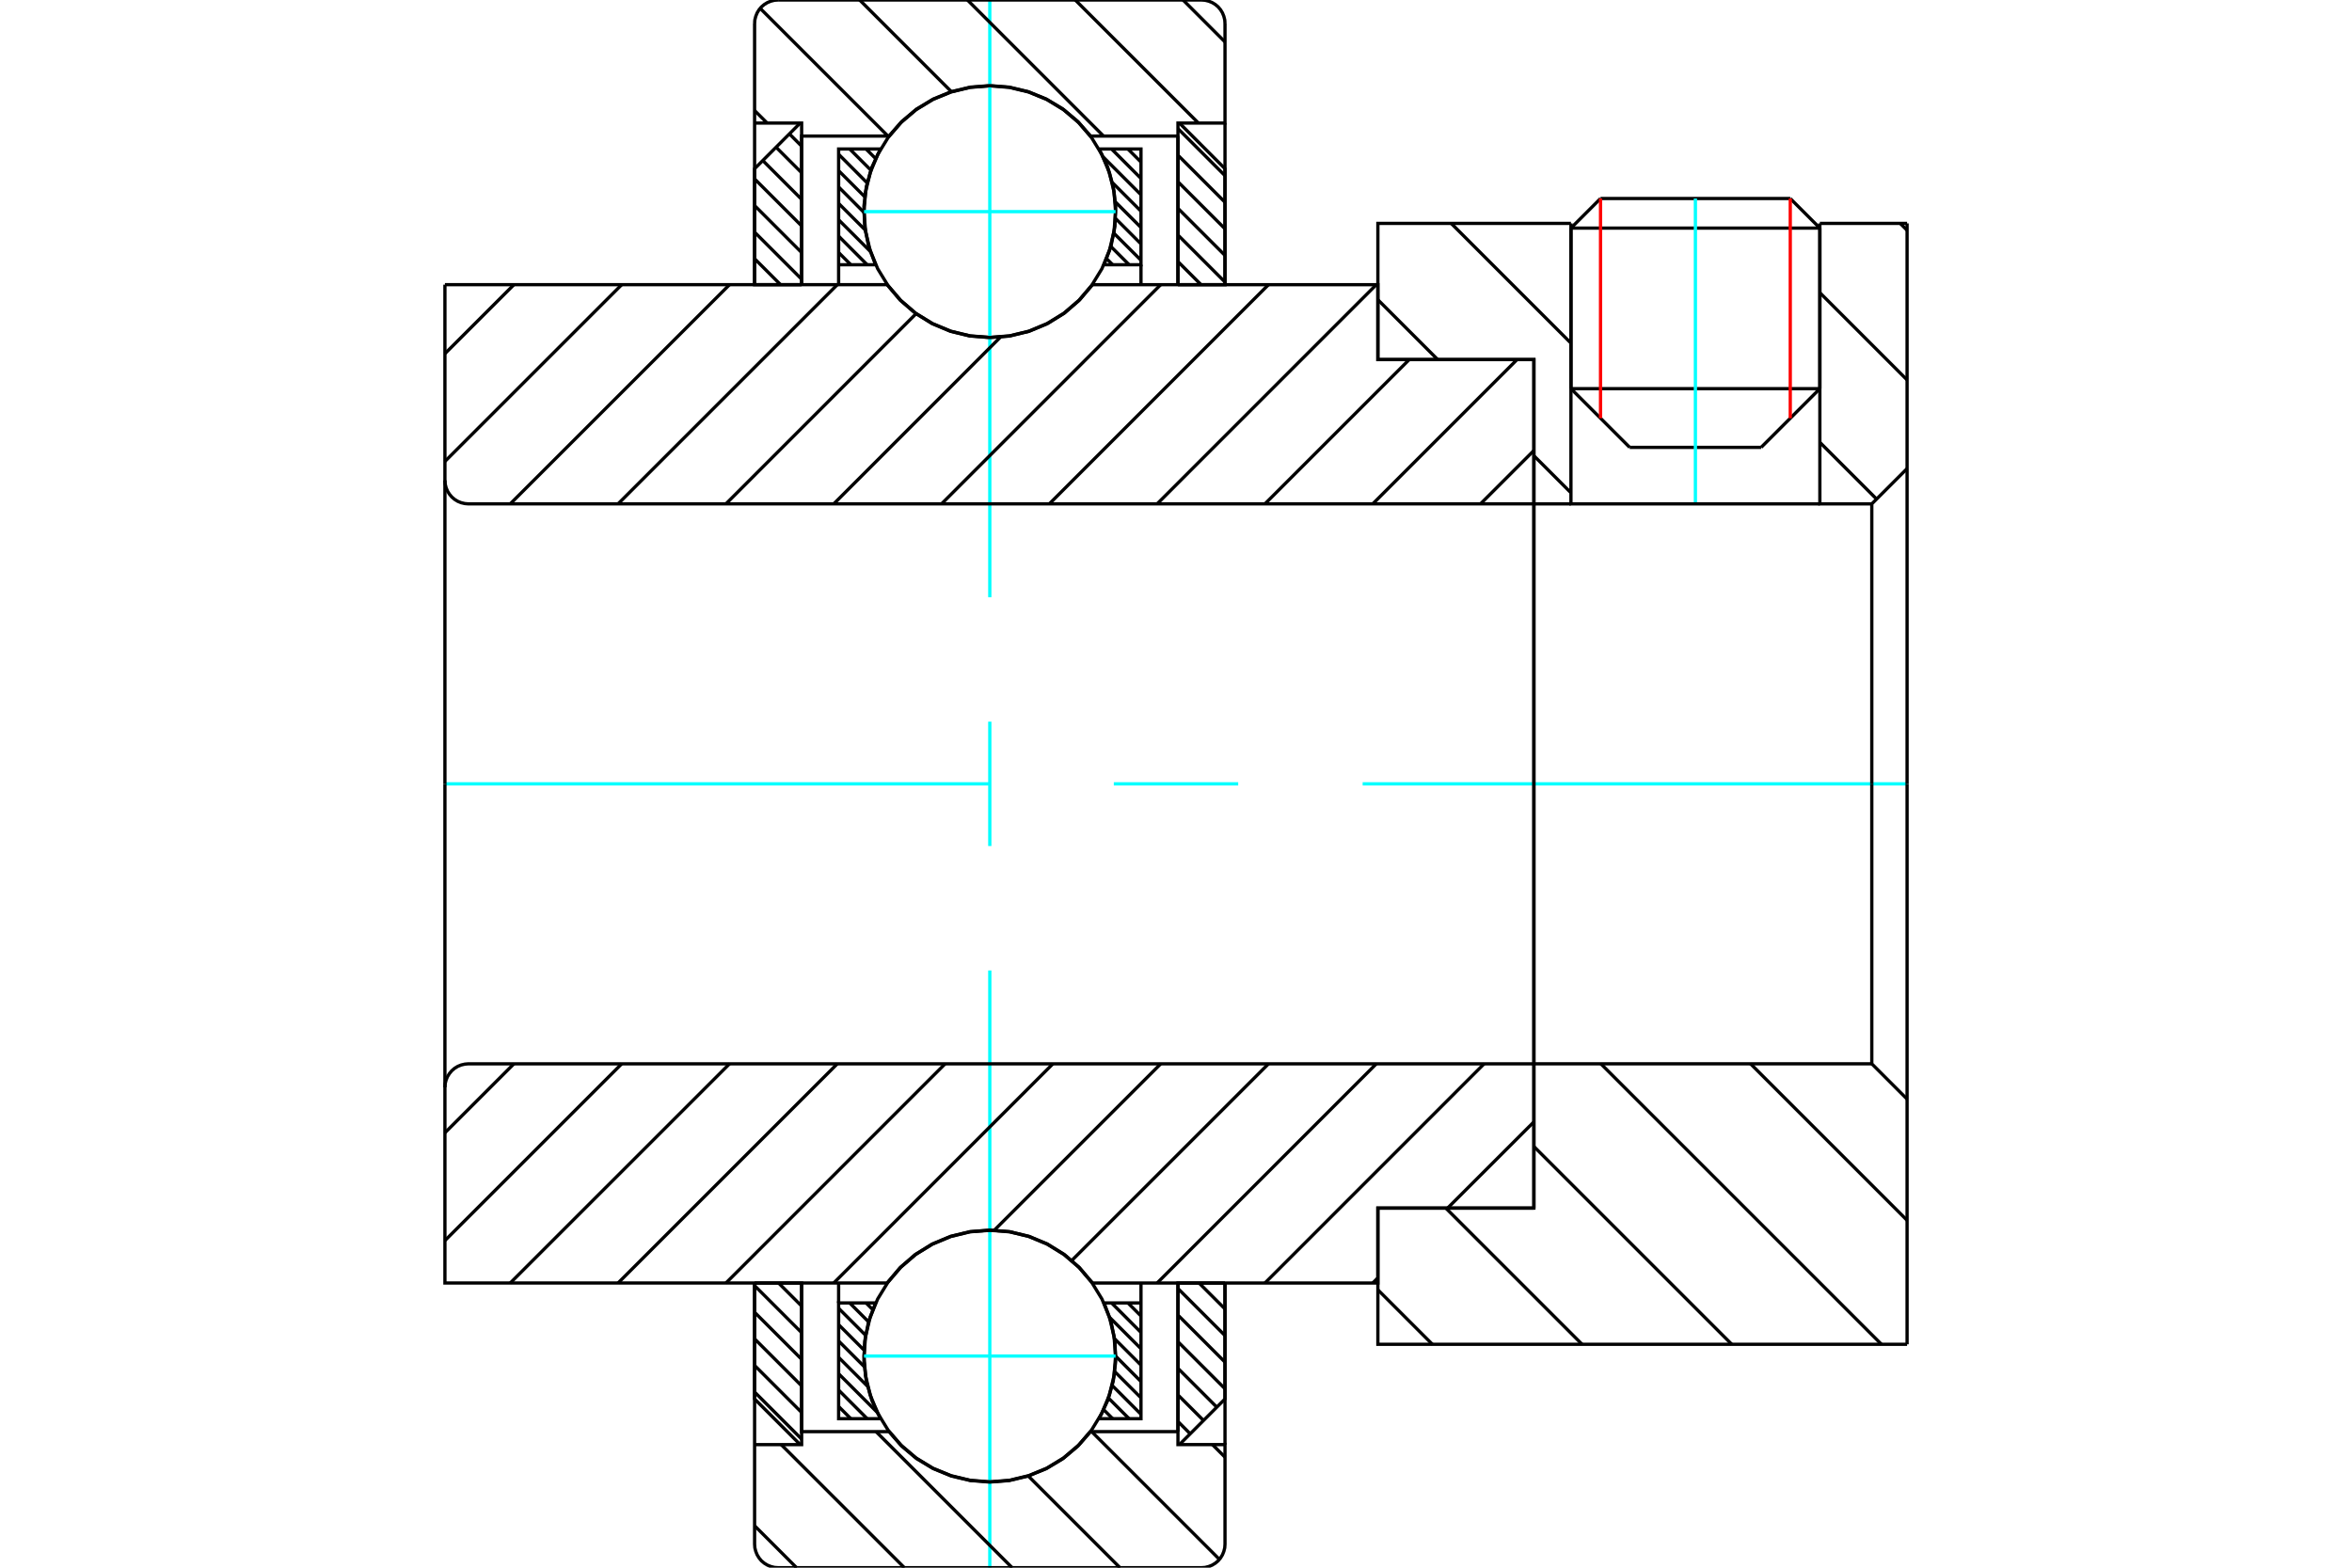 <?xml version="1.0" standalone="no"?>
<!DOCTYPE svg PUBLIC "-//W3C//DTD SVG 1.1//EN"
	"http://www.w3.org/Graphics/SVG/1.1/DTD/svg11.dtd">
<svg xmlns="http://www.w3.org/2000/svg" height="100%" width="100%" viewBox="0 0 36000 24000">
	<rect x="-1800" y="-1200" width="39600" height="26400" style="fill:#FFF"/>
	<g style="fill:none; fill-rule:evenodd" transform="matrix(1 0 0 1 0 0)">
		<g style="fill:none; stroke:#000; stroke-width:50; shape-rendering:geometricPrecision">
			<line x1="24944" y1="6849" x2="26956" y2="6849"/>
			<line x1="24045" y1="5950" x2="27855" y2="5950"/>
			<line x1="24045" y1="3492" x2="27855" y2="3492"/>
			<line x1="24498" y1="3039" x2="27402" y2="3039"/>
			<line x1="24045" y1="5950" x2="24944" y2="6849"/>
			<line x1="26956" y1="6849" x2="27855" y2="5950"/>
			<line x1="24045" y1="3492" x2="24045" y2="5950"/>
			<line x1="27855" y1="5950" x2="27855" y2="3492"/>
			<line x1="24498" y1="3039" x2="24045" y2="3492"/>
			<line x1="27855" y1="3492" x2="27402" y2="3039"/>
		</g>
		<g style="fill:none; stroke:#0FF; stroke-width:50; shape-rendering:geometricPrecision">
			<line x1="25950" y1="7714" x2="25950" y2="3039"/>
		</g>
		<g style="fill:none; stroke:#000; stroke-width:50; shape-rendering:geometricPrecision">
			<line x1="11550" y1="21311" x2="12270" y2="22031"/>
			<line x1="11550" y1="20904" x2="12270" y2="21624"/>
			<line x1="11550" y1="20497" x2="12270" y2="21217"/>
			<line x1="11550" y1="20090" x2="12270" y2="20810"/>
			<line x1="11550" y1="19682" x2="12270" y2="20402"/>
			<line x1="11917" y1="19642" x2="12270" y2="19995"/>
			<polyline points="11550,19642 11550,21417 12248,22116"/>
			<polyline points="12270,21917 12270,19642 11550,19642"/>
		</g>
		<g style="fill:none; stroke:#0FF; stroke-width:50; shape-rendering:geometricPrecision">
			<line x1="6810" y1="12000" x2="15143" y2="12000"/>
			<line x1="17048" y1="12000" x2="18952" y2="12000"/>
			<line x1="20857" y1="12000" x2="29190" y2="12000"/>
		</g>
		<g style="fill:none; stroke:#000; stroke-width:50; shape-rendering:geometricPrecision">
			<line x1="11550" y1="3961" x2="11947" y2="4358"/>
			<line x1="11550" y1="3554" x2="12270" y2="4274"/>
			<line x1="11550" y1="3147" x2="12270" y2="3867"/>
			<line x1="11550" y1="2739" x2="12270" y2="3459"/>
			<line x1="11675" y1="2457" x2="12270" y2="3052"/>
			<line x1="11879" y1="2254" x2="12270" y2="2645"/>
			<line x1="12083" y1="2050" x2="12270" y2="2238"/>
			<line x1="12270" y1="4358" x2="12270" y2="2083"/>
			<polyline points="12248,1884 11550,2583 11550,4358 12270,4358"/>
			<line x1="18353" y1="19642" x2="18750" y2="20039"/>
			<line x1="18030" y1="19726" x2="18750" y2="20446"/>
			<line x1="18030" y1="20133" x2="18750" y2="20853"/>
			<line x1="18030" y1="20541" x2="18750" y2="21261"/>
			<line x1="18030" y1="20948" x2="18625" y2="21543"/>
			<line x1="18030" y1="21355" x2="18421" y2="21746"/>
			<line x1="18030" y1="21762" x2="18217" y2="21950"/>
			<polyline points="18750,19642 18750,21417 18052,22116"/>
			<polyline points="18030,21917 18030,19642 18750,19642"/>
			<line x1="18030" y1="1969" x2="18750" y2="2689"/>
			<line x1="18030" y1="2376" x2="18750" y2="3096"/>
			<line x1="18030" y1="2783" x2="18750" y2="3503"/>
			<line x1="18030" y1="3190" x2="18750" y2="3910"/>
			<line x1="18030" y1="3598" x2="18750" y2="4318"/>
			<line x1="18030" y1="4005" x2="18383" y2="4358"/>
			<line x1="18030" y1="4358" x2="18030" y2="2083"/>
			<polyline points="18052,1884 18750,2583 18750,4358 18030,4358"/>
			<line x1="17264" y1="19947" x2="17464" y2="20147"/>
			<line x1="17014" y1="19947" x2="17464" y2="20398"/>
			<line x1="16985" y1="20169" x2="17464" y2="20648"/>
			<line x1="17059" y1="20494" x2="17464" y2="20899"/>
			<line x1="17078" y1="20763" x2="17464" y2="21150"/>
			<line x1="17063" y1="20999" x2="17464" y2="21400"/>
			<line x1="17024" y1="21211" x2="17464" y2="21651"/>
			<line x1="16967" y1="21404" x2="17282" y2="21719"/>
			<line x1="16894" y1="21582" x2="17031" y2="21719"/>
			<line x1="13256" y1="19947" x2="13358" y2="20049"/>
			<line x1="13005" y1="19947" x2="13295" y2="20237"/>
			<line x1="12836" y1="20029" x2="13249" y2="20442"/>
			<line x1="12836" y1="20279" x2="13224" y2="20668"/>
			<line x1="12836" y1="20530" x2="13229" y2="20923"/>
			<line x1="12836" y1="20780" x2="13279" y2="21223"/>
			<line x1="12836" y1="21031" x2="13424" y2="21619"/>
			<line x1="12836" y1="21281" x2="13273" y2="21719"/>
			<line x1="12836" y1="21532" x2="13023" y2="21719"/>
			<line x1="12836" y1="19947" x2="12836" y2="19642"/>
			<polyline points="17464,19642 17464,19947 17464,21719 16823,21719 16954,21442 17039,21147 17077,20842 17065,20536 17006,20235 16899,19947 17464,19947"/>
			<polyline points="13477,21719 12836,21719 12836,19947 13401,19947 13294,20235 13235,20536 13223,20842 13261,21147 13346,21442 13477,21719"/>
			<line x1="17264" y1="2281" x2="17464" y2="2481"/>
			<line x1="17014" y1="2281" x2="17464" y2="2732"/>
			<line x1="16889" y1="2407" x2="17464" y2="2982"/>
			<line x1="17025" y1="2794" x2="17464" y2="3233"/>
			<line x1="17072" y1="3091" x2="17464" y2="3483"/>
			<line x1="17075" y1="3345" x2="17464" y2="3734"/>
			<line x1="17049" y1="3570" x2="17464" y2="3984"/>
			<line x1="17002" y1="3773" x2="17282" y2="4053"/>
			<line x1="16938" y1="3960" x2="17031" y2="4053"/>
			<line x1="13256" y1="2281" x2="13402" y2="2427"/>
			<line x1="13005" y1="2281" x2="13329" y2="2605"/>
			<line x1="12836" y1="2362" x2="13273" y2="2800"/>
			<line x1="12836" y1="2613" x2="13236" y2="3013"/>
			<line x1="12836" y1="2863" x2="13222" y2="3250"/>
			<line x1="12836" y1="3114" x2="13243" y2="3521"/>
			<line x1="12836" y1="3365" x2="13322" y2="3850"/>
			<line x1="12836" y1="3615" x2="13273" y2="4053"/>
			<line x1="12836" y1="3866" x2="13023" y2="4053"/>
			<line x1="17464" y1="4053" x2="17464" y2="4358"/>
			<polyline points="12836,4358 12836,4053 12836,2281 13477,2281 13346,2558 13261,2853 13223,3158 13235,3464 13294,3765 13401,4053 12836,4053"/>
			<polyline points="16823,2281 17464,2281 17464,4053 16899,4053 17006,3765 17065,3464 17077,3158 17039,2853 16954,2558 16823,2281"/>
			<polyline points="17075,3240 17052,2939 16981,2645 16866,2366 16708,2108 16511,1878 16282,1682 16024,1524 15745,1409 15451,1338 15150,1314 14849,1338 14555,1409 14276,1524 14018,1682 13789,1878 13592,2108 13434,2366 13319,2645 13248,2939 13225,3240 13248,3541 13319,3835 13434,4114 13592,4372 13789,4601 14018,4797 14276,4955 14555,5071 14849,5142 15150,5165 15451,5142 15745,5071 16024,4955 16282,4797 16511,4601 16708,4372 16866,4114 16981,3835 17052,3541 17075,3240"/>
		</g>
		<g style="fill:none; stroke:#0FF; stroke-width:50; shape-rendering:geometricPrecision">
			<line x1="13225" y1="3240" x2="17075" y2="3240"/>
			<line x1="15150" y1="24000" x2="15150" y2="14857"/>
			<line x1="15150" y1="12952" x2="15150" y2="11048"/>
			<line x1="15150" y1="9143" x2="15150" y2="0"/>
		</g>
		<g style="fill:none; stroke:#000; stroke-width:50; shape-rendering:geometricPrecision">
			<polyline points="17075,20760 17052,20459 16981,20165 16866,19886 16708,19628 16511,19399 16282,19203 16024,19045 15745,18929 15451,18858 15150,18835 14849,18858 14555,18929 14276,19045 14018,19203 13789,19399 13592,19628 13434,19886 13319,20165 13248,20459 13225,20760 13248,21061 13319,21355 13434,21634 13592,21892 13789,22122 14018,22318 14276,22476 14555,22591 14849,22662 15150,22686 15451,22662 15745,22591 16024,22476 16282,22318 16511,22122 16708,21892 16866,21634 16981,21355 17052,21061 17075,20760"/>
		</g>
		<g style="fill:none; stroke:#0FF; stroke-width:50; shape-rendering:geometricPrecision">
			<line x1="13225" y1="20760" x2="17075" y2="20760"/>
		</g>
		<g style="fill:none; stroke:#000; stroke-width:50; shape-rendering:geometricPrecision">
			<line x1="26794" y1="16286" x2="29190" y2="18682"/>
			<line x1="24503" y1="16286" x2="28797" y2="20580"/>
			<line x1="23478" y1="17552" x2="26506" y2="20580"/>
			<line x1="22130" y1="18495" x2="24215" y2="20580"/>
			<line x1="21090" y1="19746" x2="21924" y2="20580"/>
			<line x1="29190" y1="12000" x2="29190" y2="20580"/>
			<polyline points="29190,16826 28650,16286 28650,12000"/>
			<polyline points="28650,16286 23478,16286 23478,12000"/>
			<polyline points="23478,16286 23478,18495 21090,18495 21090,20580 29190,20580"/>
			<line x1="29085" y1="3420" x2="29190" y2="3525"/>
			<line x1="27855" y1="4481" x2="29190" y2="5816"/>
			<line x1="27855" y1="6772" x2="28723" y2="7640"/>
			<line x1="22212" y1="3420" x2="24045" y2="5253"/>
			<line x1="21090" y1="4589" x2="22006" y2="5505"/>
			<line x1="23478" y1="6977" x2="24045" y2="7544"/>
			<line x1="29190" y1="12000" x2="29190" y2="3420"/>
			<polyline points="29190,7174 28650,7714 28650,12000"/>
			<polyline points="28650,7714 27855,7714 27855,3420"/>
			<polyline points="27855,7714 24045,7714 24045,3420"/>
			<polyline points="24045,7714 23478,7714 23478,12000"/>
			<polyline points="23478,7714 23478,5505 21090,5505 21090,3420 24045,3420"/>
			<line x1="27855" y1="3420" x2="29190" y2="3420"/>
			<line x1="23478" y1="17175" x2="22157" y2="18495"/>
			<line x1="21090" y1="19563" x2="21011" y2="19642"/>
			<line x1="22716" y1="16286" x2="19361" y2="19642"/>
			<line x1="21066" y1="16286" x2="17711" y2="19642"/>
			<line x1="19416" y1="16286" x2="16405" y2="19297"/>
			<line x1="17766" y1="16286" x2="15218" y2="18834"/>
			<line x1="16116" y1="16286" x2="12761" y2="19642"/>
			<line x1="14466" y1="16286" x2="11111" y2="19642"/>
			<line x1="12816" y1="16286" x2="9460" y2="19642"/>
			<line x1="11166" y1="16286" x2="7810" y2="19642"/>
			<line x1="9516" y1="16286" x2="6810" y2="18992"/>
			<line x1="7866" y1="16286" x2="6810" y2="17342"/>
			<line x1="23478" y1="12000" x2="23478" y2="18495"/>
			<polyline points="23478,16286 7170,16286 7114,16291 7059,16304 7007,16325 6958,16355 6915,16392 6879,16435 6849,16483 6828,16535 6814,16590 6810,16646 6810,19642 7530,19642 13579,19642"/>
			<polyline points="16721,19642 16524,19408 16293,19207 16034,19046 15752,18928 15455,18856 15150,18832 14845,18856 14548,18928 14266,19046 14007,19207 13776,19408 13579,19642"/>
			<polyline points="16721,19642 21090,19642 21090,18495 23478,18495"/>
			<line x1="6810" y1="12000" x2="6810" y2="16646"/>
			<line x1="23478" y1="6897" x2="22661" y2="7714"/>
			<line x1="23220" y1="5505" x2="21011" y2="7714"/>
			<line x1="21570" y1="5505" x2="19361" y2="7714"/>
			<line x1="21066" y1="4358" x2="17711" y2="7714"/>
			<line x1="19416" y1="4358" x2="16061" y2="7714"/>
			<line x1="17766" y1="4358" x2="14411" y2="7714"/>
			<line x1="15314" y1="5160" x2="12761" y2="7714"/>
			<line x1="14021" y1="4803" x2="11111" y2="7714"/>
			<line x1="12816" y1="4358" x2="9460" y2="7714"/>
			<line x1="11166" y1="4358" x2="7810" y2="7714"/>
			<line x1="9516" y1="4358" x2="6810" y2="7064"/>
			<line x1="7866" y1="4358" x2="6810" y2="5414"/>
			<line x1="6810" y1="12000" x2="6810" y2="4358"/>
			<polyline points="6810,7354 6814,7410 6828,7465 6849,7517 6879,7565 6915,7608 6958,7645 7007,7675 7059,7696 7114,7709 7170,7714 23478,7714 23478,5505 21090,5505 21090,4358 16721,4358"/>
			<polyline points="13579,4358 13776,4592 14007,4793 14266,4954 14548,5072 14845,5144 15150,5168 15455,5144 15752,5072 16034,4954 16293,4793 16524,4592 16721,4358"/>
			<polyline points="13579,4358 7530,4358 6810,4358"/>
			<line x1="23478" y1="12000" x2="23478" y2="7714"/>
		</g>
		<g style="fill:none; stroke:#F00; stroke-width:50; shape-rendering:geometricPrecision">
			<line x1="27402" y1="3039" x2="27402" y2="6403"/>
			<line x1="24498" y1="6403" x2="24498" y2="3039"/>
		</g>
		<g style="fill:none; stroke:#000; stroke-width:50; shape-rendering:geometricPrecision">
			<line x1="12192" y1="24000" x2="11550" y2="23358"/>
			<line x1="13842" y1="24000" x2="11957" y2="22116"/>
			<line x1="15492" y1="24000" x2="13409" y2="21917"/>
			<line x1="17142" y1="24000" x2="15738" y2="22596"/>
			<line x1="18665" y1="23873" x2="16709" y2="21917"/>
			<line x1="18750" y1="22308" x2="18558" y2="22116"/>
			<polyline points="11550,19642 11550,22116 11550,23640 11554,23696 11568,23751 11589,23803 11619,23852 11655,23895 11698,23931 11747,23961 11799,23982 11854,23996 11910,24000 18390,24000 18446,23996 18501,23982 18553,23961 18602,23931 18645,23895 18681,23852 18711,23803 18732,23751 18746,23696 18750,23640 18750,22116 18030,22116 18030,21917 18030,19642"/>
			<line x1="18030" y1="21917" x2="16693" y2="21917"/>
			<polyline points="13607,21917 13804,22141 14032,22332 14288,22485 14563,22597 14853,22666 15150,22689 15447,22666 15737,22597 16012,22485 16268,22332 16496,22141 16693,21917"/>
			<polyline points="13607,21917 12270,21917 12270,19642"/>
			<polyline points="12270,21917 12270,22116 11550,22116"/>
			<line x1="18750" y1="22116" x2="18750" y2="19642"/>
			<line x1="18108" y1="0" x2="18750" y2="642"/>
			<line x1="16458" y1="0" x2="18343" y2="1884"/>
			<line x1="14808" y1="0" x2="16891" y2="2083"/>
			<line x1="13158" y1="0" x2="14562" y2="1404"/>
			<line x1="11635" y1="127" x2="13591" y2="2083"/>
			<line x1="11550" y1="1692" x2="11742" y2="1884"/>
			<polyline points="11550,4358 11550,1884 11550,360"/>
			<polyline points="11910,0 11854,4 11799,18 11747,39 11698,69 11655,105 11619,148 11589,197 11568,249 11554,304 11550,360"/>
			<line x1="11910" y1="0" x2="18390" y2="0"/>
			<polyline points="18750,360 18746,304 18732,249 18711,197 18681,148 18645,105 18602,69 18553,39 18501,18 18446,4 18390,0"/>
			<polyline points="18750,360 18750,1884 18030,1884 18030,2083 18030,4358"/>
			<polyline points="18030,2083 16693,2083 16496,1859 16268,1668 16012,1515 15737,1403 15447,1334 15150,1311 14853,1334 14563,1403 14288,1515 14032,1668 13804,1859 13607,2083 12270,2083 12270,4358"/>
			<polyline points="12270,2083 12270,1884 11550,1884"/>
			<line x1="18750" y1="1884" x2="18750" y2="4358"/>
		</g>
	</g>
</svg>
